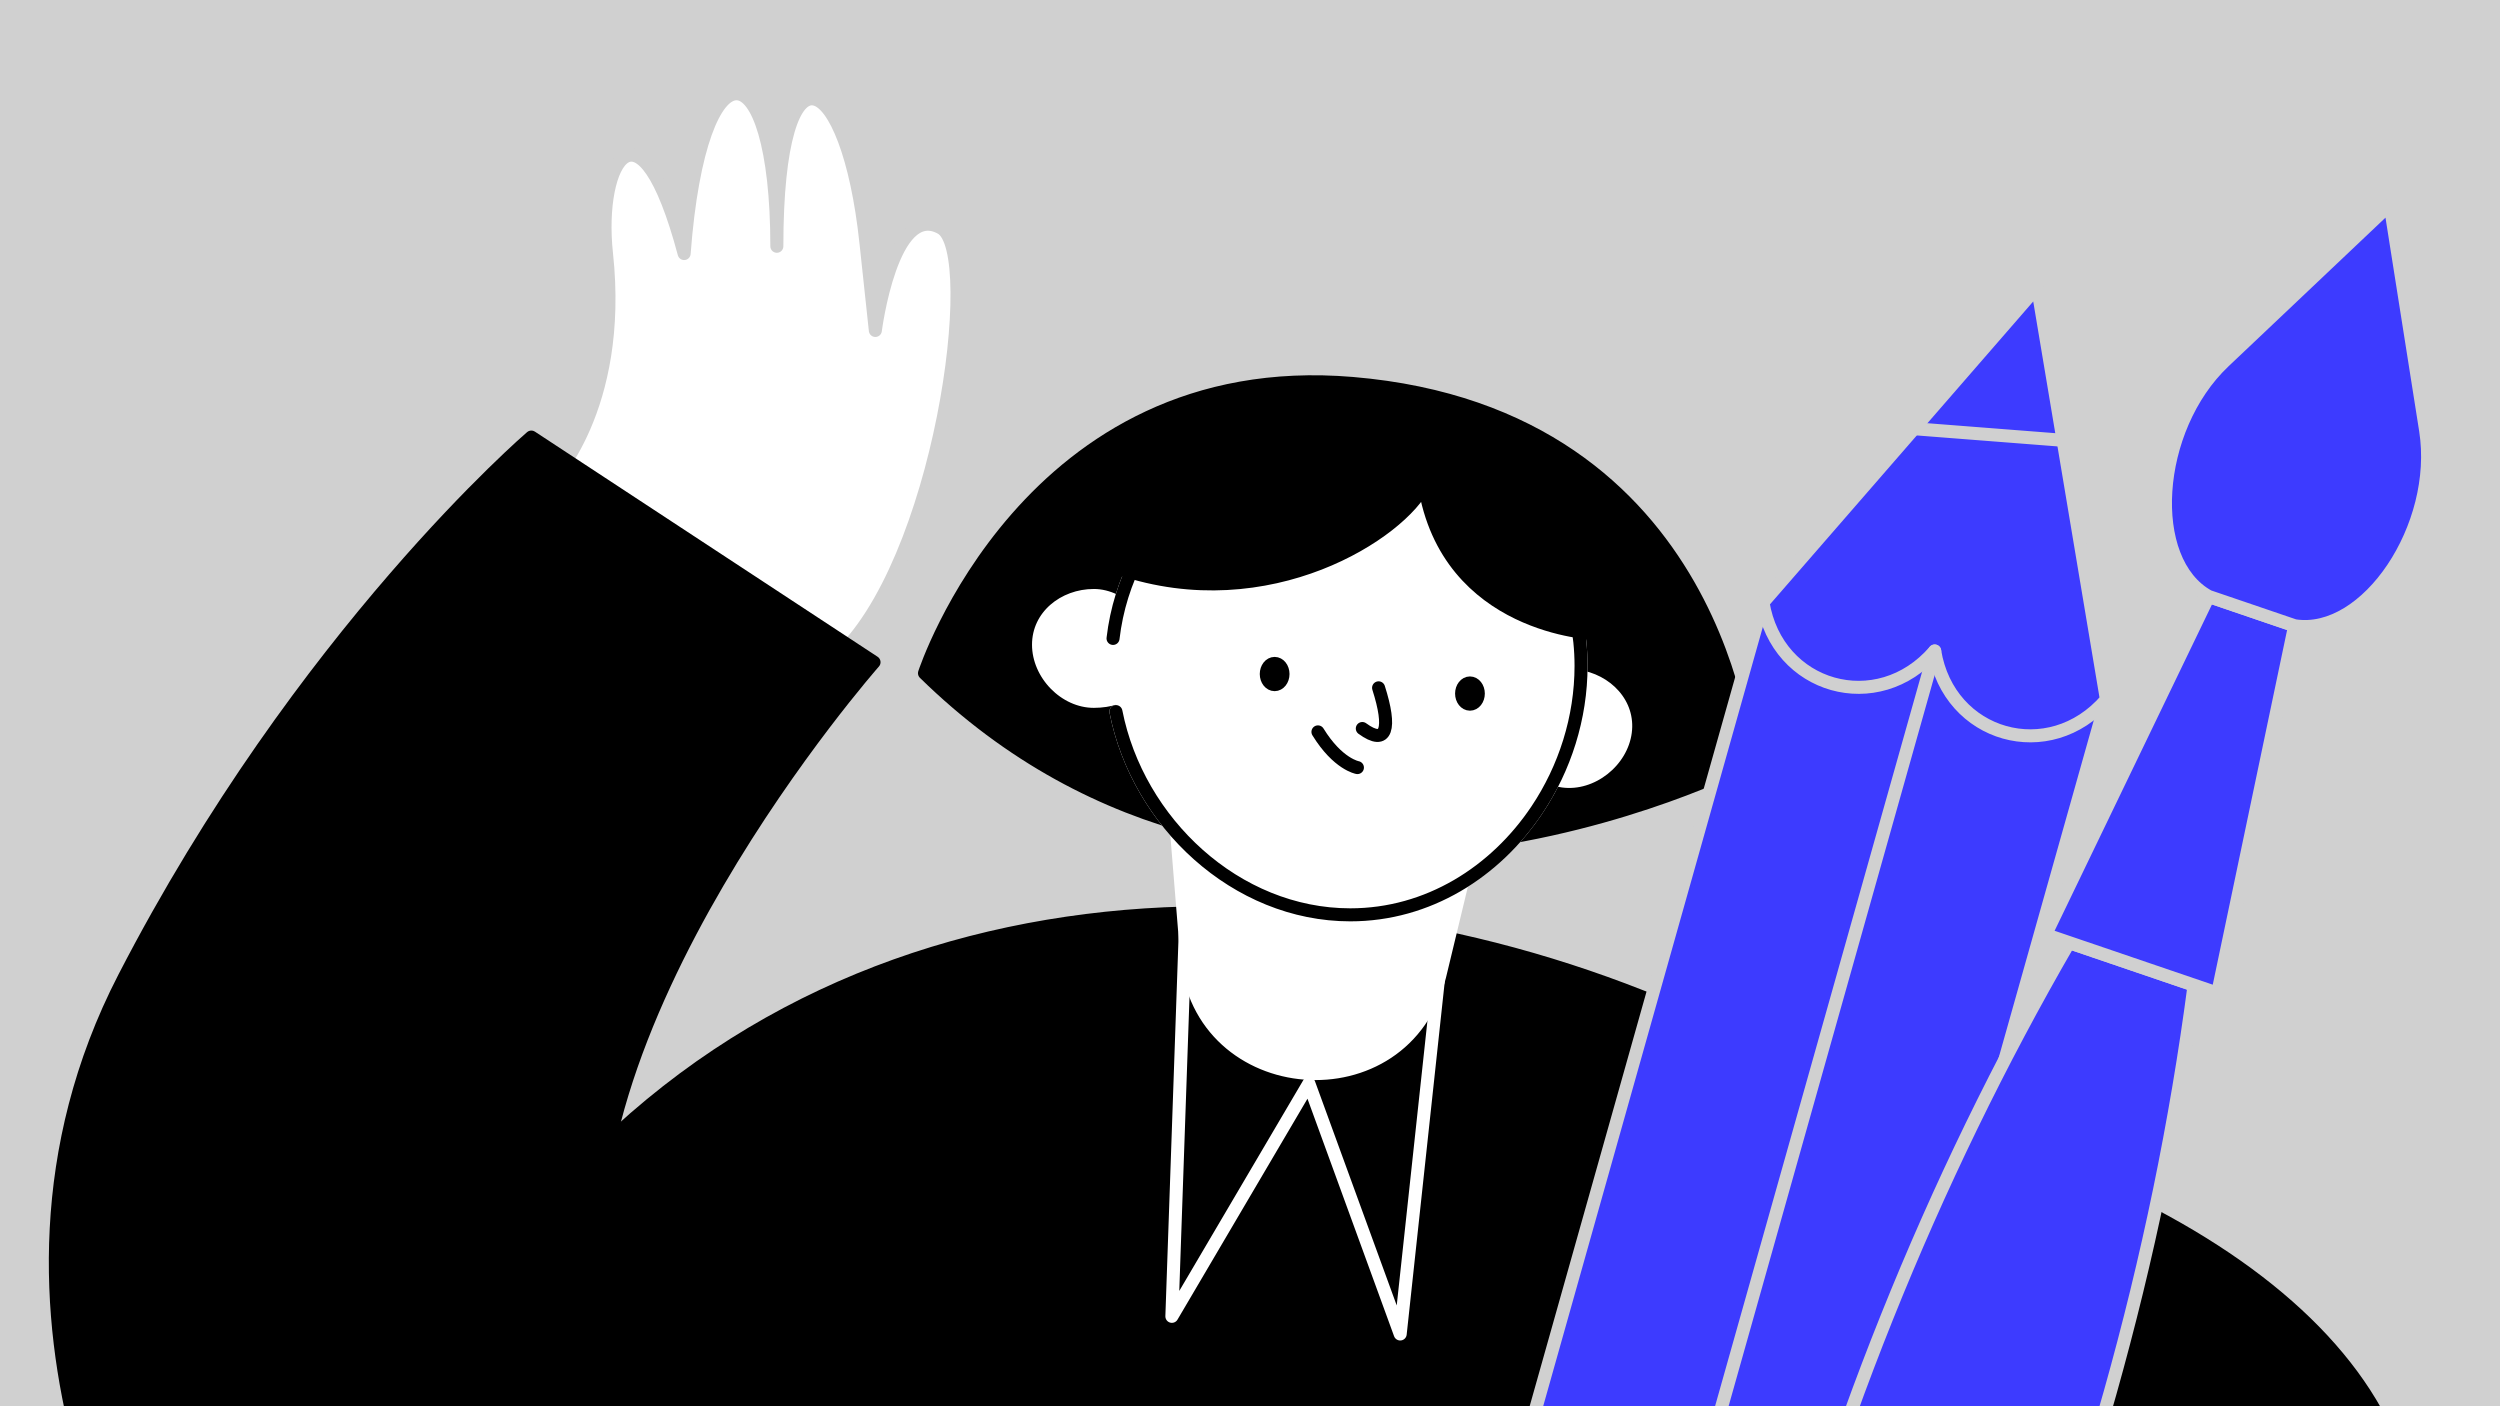 <?xml version="1.0" encoding="UTF-8"?> <svg xmlns="http://www.w3.org/2000/svg" width="1920" height="1080" viewBox="0 0 1920 1080" fill="none"><rect x="0" y="0" width="1920" height="1080" fill="#333333" stroke="none"/><g clip-path="url(#clip0_202_68407)"><rect width="1920" height="1080" fill="#D0D0D0"></rect><path d="M1671.32 1215.72C1671.32 760.533 548.384 331.067 264.527 1215.72H1671.32Z" fill="black" stroke="black" stroke-width="10" stroke-linecap="round" stroke-linejoin="round"></path><path d="M910.229 717L900 1010.95L1005.21 832.143L1075.35 1024.5L1107.5 726.482" stroke="white" stroke-width="10" stroke-linecap="round" stroke-linejoin="round"></path><path d="M710 517.001C973.621 775.426 1341.25 585.751 1341.25 585.751C1341.25 585.751 1323.54 318.586 1038.75 294.498C789.415 273.405 710 517.001 710 517.001Z" fill="black" stroke="black" stroke-width="10" stroke-linecap="round" stroke-linejoin="round"></path><path d="M894.474 503.685C894.474 475.709 868.079 447.332 840.109 447.332C812.139 447.332 787.59 467.148 787.59 495.124C787.59 523.1 812.133 548.634 840.109 548.634C868.085 548.634 894.474 531.661 894.474 503.685Z" fill="white" stroke="black" stroke-width="10" stroke-linecap="round" stroke-linejoin="round"></path><path d="M900 594.5L911.35 733.993C920.431 845.581 1079.55 857.895 1105.8 749.038L1140 607.176L900.005 594.5H900Z" fill="white" stroke="white" stroke-width="10" stroke-linecap="round" stroke-linejoin="round"></path><path d="M1151.07 558.084C1154.73 530.349 1184.6 505.668 1212.34 509.324C1240.07 512.98 1261.82 535.838 1258.15 563.574C1254.5 591.309 1226.82 613.411 1199.09 609.755C1171.36 606.099 1147.41 585.813 1151.07 558.084Z" fill="white" stroke="black" stroke-width="10" stroke-linecap="round" stroke-linejoin="round"></path><path d="M854.811 490.312C865.257 400.654 941.46 331.069 1033.92 331.069C1133.52 331.069 1214.25 411.805 1214.25 511.4C1214.25 610.994 1136.64 702.595 1037.04 702.595C949.311 702.595 873.784 631.515 857.04 546.504" fill="white"></path><path d="M854.811 490.312C865.257 400.654 941.46 331.069 1033.92 331.069C1133.52 331.069 1214.25 411.805 1214.25 511.4C1214.25 610.994 1136.64 702.595 1037.04 702.595C949.311 702.595 873.784 631.515 857.04 546.504" stroke="white" stroke-width="10" stroke-linecap="round" stroke-linejoin="round"></path><path d="M854.811 490.31C865.257 400.652 941.46 331.067 1033.92 331.067C1133.52 331.067 1214.25 411.803 1214.25 511.398C1214.25 551.351 1201.76 590.017 1180.37 622C1148.44 669.744 1096.69 702.593 1037.04 702.593C949.311 702.593 873.784 631.513 857.04 546.502" fill="white"></path><path d="M854.811 490.31C865.257 400.652 941.46 331.067 1033.92 331.067C1133.52 331.067 1214.25 411.803 1214.25 511.398C1214.25 551.351 1201.76 590.017 1180.37 622C1148.44 669.744 1096.69 702.593 1037.04 702.593C949.311 702.593 873.784 631.513 857.04 546.502" stroke="black" stroke-width="10" stroke-linecap="round" stroke-linejoin="round"></path><path d="M1046.25 559.5C1065 573.25 1068.75 559.5 1058.75 528.25" stroke="black" stroke-width="10" stroke-linecap="round" stroke-linejoin="round"></path><path d="M860.02 436.716C974.198 475.391 1076.4 409.096 1093.89 372.261C1111.39 482.754 1224.65 486.439 1224.65 486.439L1208.99 398.964L1093.89 307.811L958.543 312.412L871.068 397.125L860.02 436.716Z" fill="black" stroke="black" stroke-width="10" stroke-linecap="round" stroke-linejoin="round"></path><path d="M978.924 525.809C982.472 525.809 985.348 522.158 985.348 517.654C985.348 513.151 982.472 509.5 978.924 509.5C975.376 509.5 972.5 513.151 972.5 517.654C972.5 522.158 975.376 525.809 978.924 525.809Z" fill="black" stroke="black" stroke-width="10" stroke-linecap="round" stroke-linejoin="round"></path><path d="M1128.92 540.809C1132.47 540.809 1135.35 537.158 1135.35 532.654C1135.35 528.151 1132.47 524.5 1128.92 524.5C1125.38 524.5 1122.5 528.151 1122.5 532.654C1122.5 537.158 1125.38 540.809 1128.92 540.809Z" fill="black" stroke="black" stroke-width="10" stroke-linecap="round" stroke-linejoin="round"></path><path d="M1012.18 562.083C1027.5 587 1042.5 589.5 1042.5 589.5" stroke="black" stroke-width="10" stroke-linecap="round" stroke-linejoin="round"></path><path d="M1301.38 959.803C1314.25 1011.31 1322.84 1113.22 1322.84 1113.22" stroke="black" stroke-width="10" stroke-linecap="round" stroke-linejoin="round"></path><path d="M422.078 370.706C422.078 370.706 478.715 314.521 465.784 194.737C458.044 123.024 491.777 68.508 525.41 194.729C537.976 28.53 596.619 35.516 596.619 189.139C596.619 24.335 650.961 53.454 665.037 186.348C667.995 214.299 672.265 253.798 672.265 253.798C672.265 253.798 685.037 154.148 722.734 175.098C754.957 193.006 722.277 434.953 641.293 506.178C560.309 577.403 422.07 370.706 422.07 370.706H422.078Z" fill="white" stroke="#D0D0D0" stroke-width="10" stroke-linecap="round" stroke-linejoin="round"></path><path d="M241.715 1271.56H129.387C129.387 1271.56 -40.912 1014.95 95.328 750.892C231.567 486.834 408.062 335.671 408.062 335.671L671.255 508.574C671.255 508.574 420.445 792.948 463.798 1008.73" fill="black"></path><path d="M241.715 1271.56H129.387C129.387 1271.56 -40.912 1014.95 95.328 750.892C231.567 486.834 408.062 335.671 408.062 335.671L671.255 508.574C671.255 508.574 420.445 792.948 463.798 1008.73" stroke="black" stroke-width="10" stroke-linecap="round" stroke-linejoin="round"></path><path d="M1541.81 1398.98C1547.92 1398.98 1553.95 1398.9 1559.92 1398.74C1610.31 1397.42 1655.42 1390.35 1694 1377.74C1739.01 1363.03 1775.55 1340.74 1802.59 1311.5C1827.68 1284.38 1844.06 1251.44 1849.96 1216.27C1855.66 1182.24 1851.76 1147.61 1838.36 1113.33C1807.63 1034.74 1728.66 965.09 1609.99 911.91C1553.3 886.499 1488.19 865.175 1416.47 848.515C1340.21 830.798 1256.25 818.344 1166.91 811.478L1150 1032.56C1336.39 1046.88 1453.63 1084.81 1519.16 1114.1C1555.47 1130.33 1586.02 1148.47 1607.54 1166.57C1609.17 1167.94 1610.7 1169.27 1612.13 1170.56C1593.15 1174.9 1569.22 1177.2 1542.51 1177.23C1542.37 1177.23 1542.23 1177.23 1542.08 1177.23C1489.59 1177.23 1398.7 1168.45 1263.22 1126.82L1198.35 1338.82C1328.33 1378.76 1443.77 1398.96 1541.81 1398.96V1398.98Z" fill="black" stroke="black" stroke-width="10" stroke-linecap="round" stroke-linejoin="round"></path><path d="M1034.99 1594.28L1298.76 1668.76L1617.73 537.199L1564.7 220.242L1353.96 462.718L1034.99 1594.28Z" fill="#3D3BFF" stroke="#D0D0D0" stroke-width="10" stroke-linecap="round" stroke-linejoin="round"></path><path d="M1584.43 338.157L1469.98 329.239" stroke="#D0D0D0" stroke-width="10" stroke-linecap="round" stroke-linejoin="round"></path><path d="M1617.73 537.199C1574.02 587.916 1496.64 566.064 1485.85 499.954C1442.14 550.671 1364.76 528.82 1353.97 462.71" fill="#3D3BFF"></path><path d="M1617.73 537.199C1574.02 587.916 1496.64 566.064 1485.85 499.954C1442.14 550.671 1364.76 528.82 1353.97 462.71" stroke="#D0D0D0" stroke-width="10" stroke-linecap="round" stroke-linejoin="round"></path><path d="M1485.86 499.961L1166.88 1631.52" stroke="#D0D0D0" stroke-width="10" stroke-linecap="round" stroke-linejoin="round"></path><path d="M1589.04 723.897L1637.06 740.264L1685.07 756.631C1657.59 966.085 1598.32 1176.57 1511.3 1373.68L1353.53 1731.07L1305.52 1714.7L1257.5 1698.33L1350.44 1318.85C1401.71 1109.55 1483.09 906.605 1589.04 723.897Z" fill="#3D3BFF" stroke="#D0D0D0" stroke-width="10" stroke-linecap="round" stroke-linejoin="round"></path><path d="M1696.22 458.06L1729.25 469.325L1762.29 480.583L1703.13 762.791L1637.07 740.275L1570.99 717.751L1696.22 458.06Z" fill="#3D3BFF" stroke="#D0D0D0" stroke-width="10" stroke-linecap="round" stroke-linejoin="round"></path><path d="M1708 277.769L1835.51 157L1862.88 330.561C1874.52 404.348 1817.59 489.238 1762.28 480.579L1729.25 469.321L1696.21 458.062C1647.12 431.139 1653.78 329.114 1708 277.776V277.769Z" fill="#3D3BFF" stroke="#D0D0D0" stroke-width="10" stroke-linecap="round" stroke-linejoin="round"></path></g><defs><clipPath id="clip0_202_68407"><rect width="1920" height="1080" fill="white"></rect></clipPath></defs></svg> 